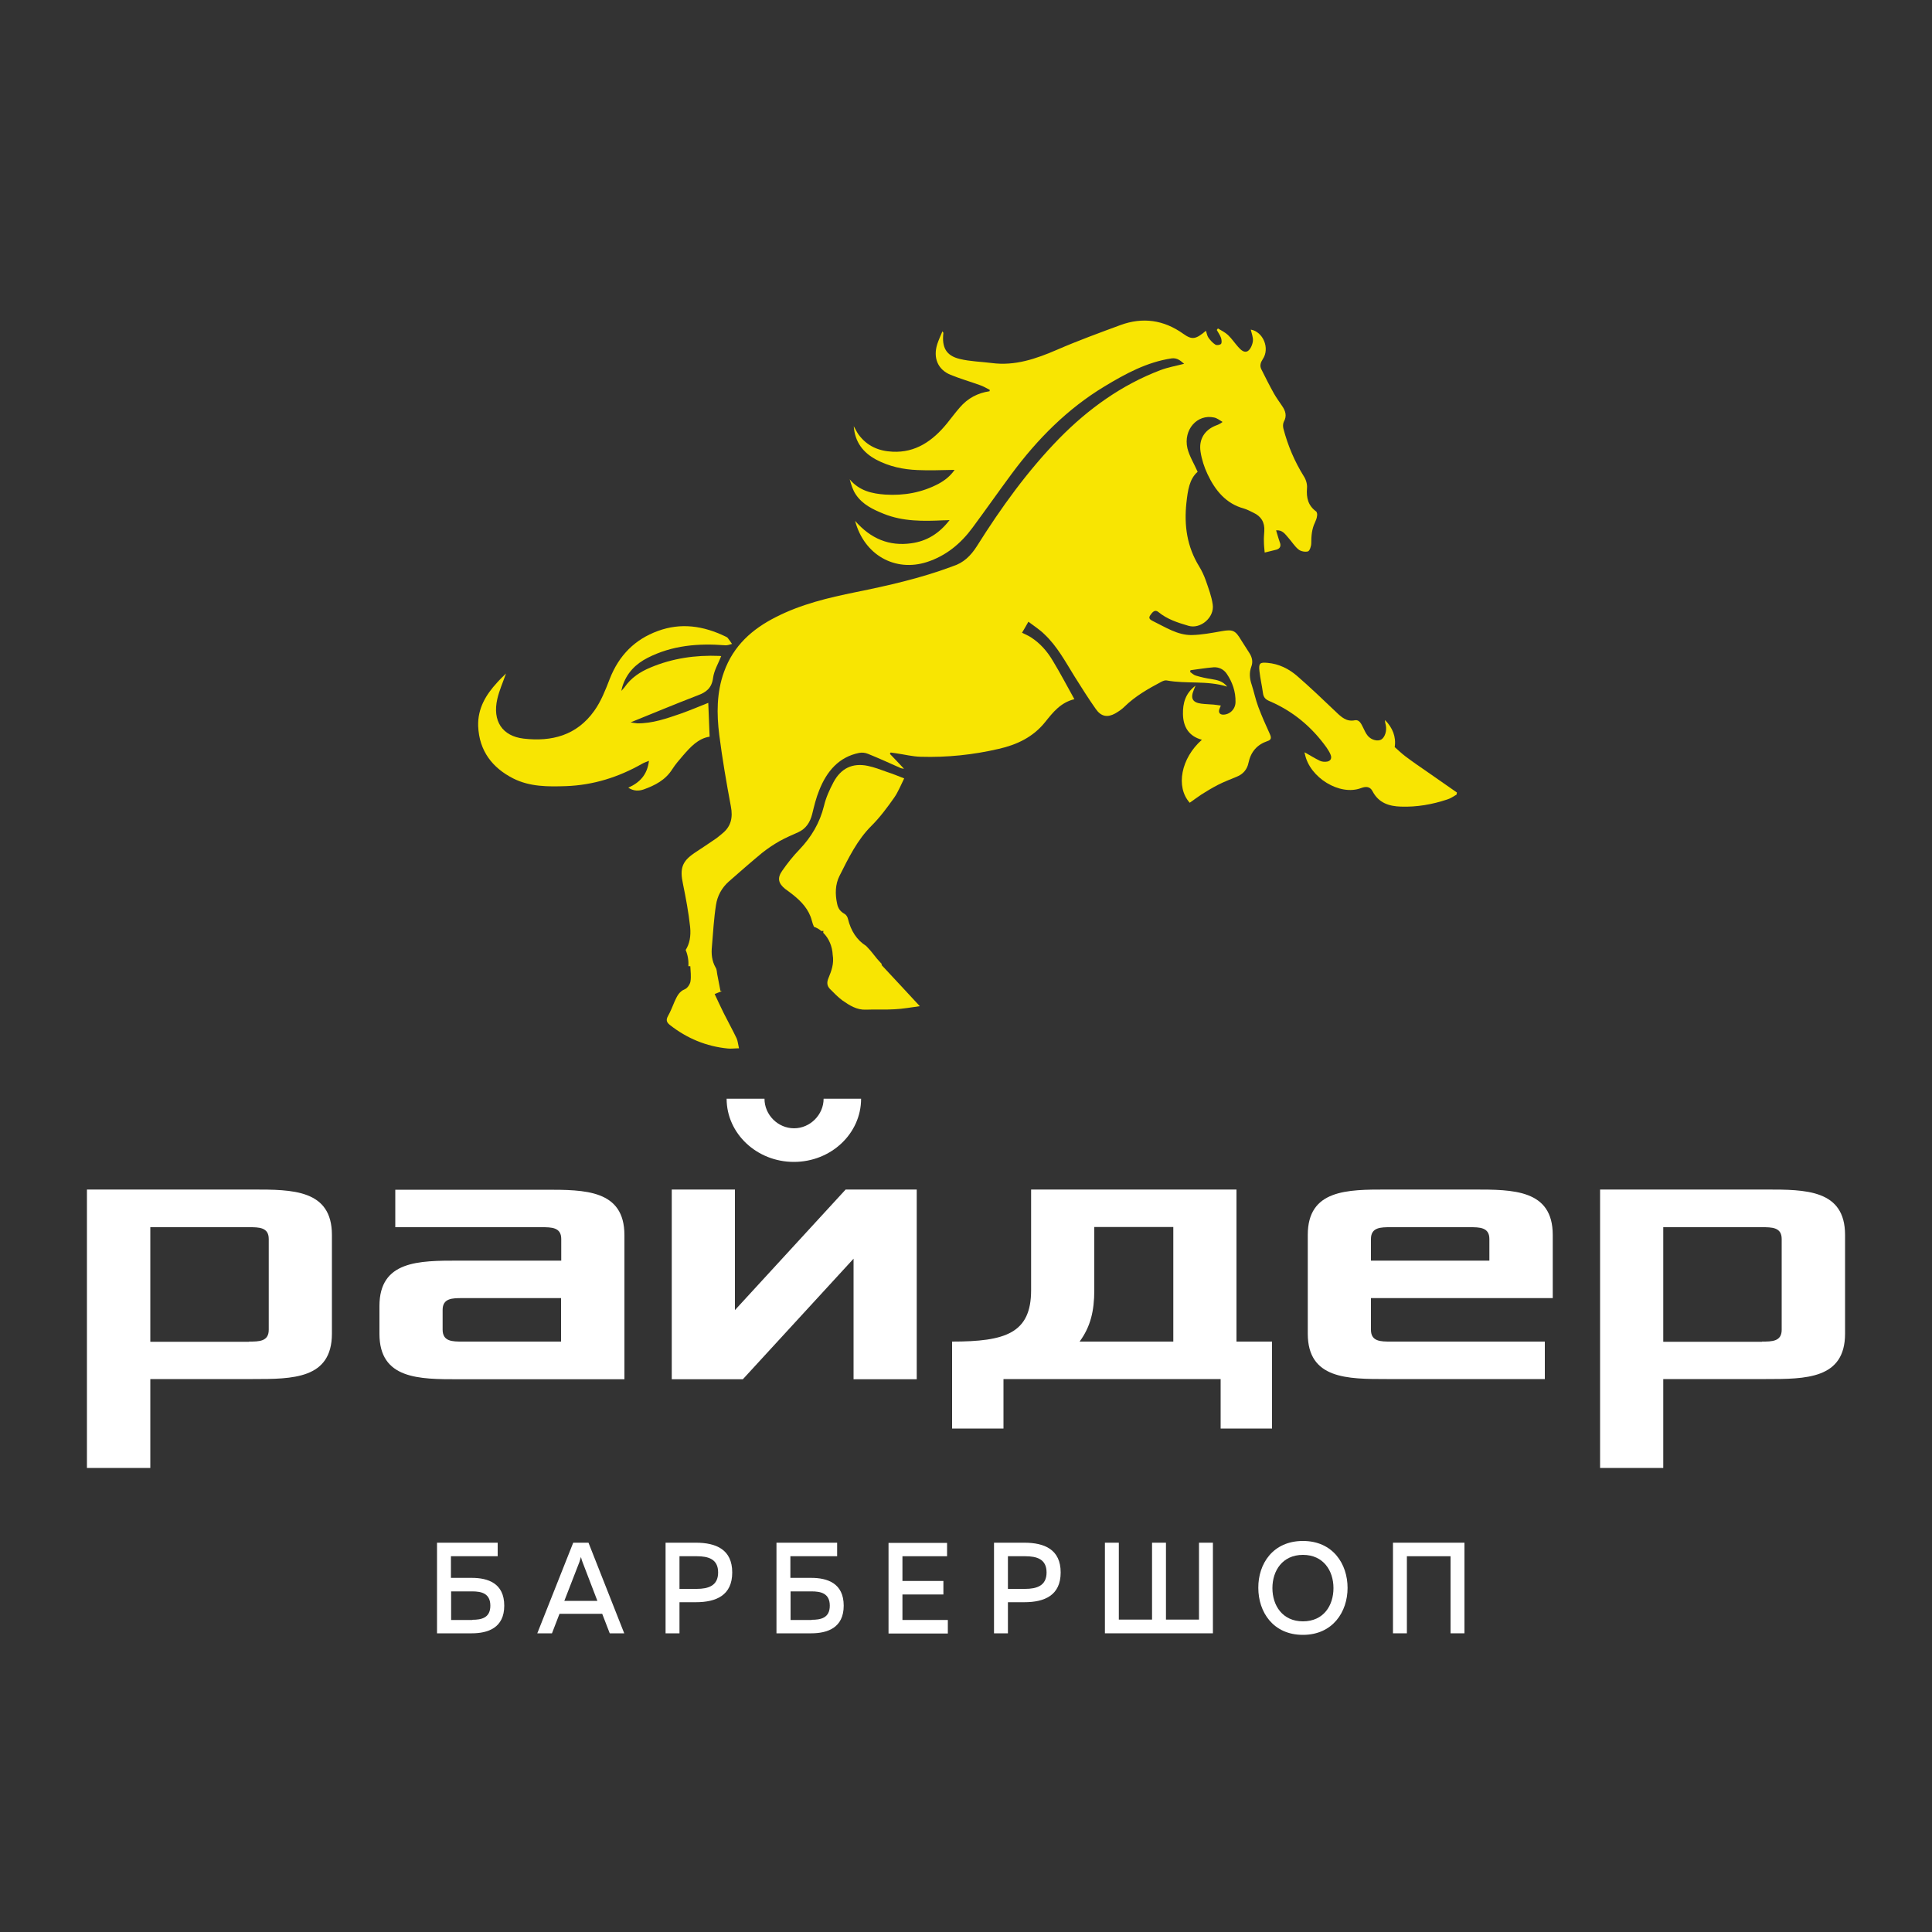 <?xml version="1.0" encoding="UTF-8"?> <!-- Generator: Adobe Illustrator 19.0.1, SVG Export Plug-In . SVG Version: 6.00 Build 0) --> <svg xmlns="http://www.w3.org/2000/svg" xmlns:xlink="http://www.w3.org/1999/xlink" id="Слой_1" x="0px" y="0px" viewBox="0 0 1000 1000" style="enable-background:new 0 0 1000 1000;" xml:space="preserve"><rect x="0" y="0" width="1000" height="1000" fill="#333333" stroke="none"/> <style type="text/css"> .st0{fill:#FFFFFF;} .st1{fill:#F8E502;} </style> <g> <g> <g> <g> <path class="st0" d="M45,615.7h85.9c20.4,0,40.9,0,40.9,23.5v51.1c0,23.5-20.4,23.5-40.9,23.5H77.8v46H45V615.7z M128.9,694.4 c5.1,0,10.2,0,10.2-6.1v-47c0-6.1-5.1-6.1-10.2-6.1H77.8v59.3H128.9z"></path> <path class="st0" d="M196.4,676c0-23.5,20.4-23.5,40.9-23.5h53.2v-11.2c0-6.1-5.1-6.1-10.2-6.1h-75.7v-19.4h77.7 c20.4,0,40.9,0,40.9,23.5v74.6h-85.9c-20.4,0-40.9,0-40.9-23.5V676z M239.3,694.4h51.1v-22.5h-51.1c-5.1,0-10.2,0-10.2,6.1v10.2 C229.1,694.4,234.2,694.4,239.3,694.4z"></path> <path class="st0" d="M347.7,615.7h32.7v62.4l57.3-62.4h36.8v98.2h-32.7v-62.4l-57.3,62.4h-36.8V615.7z M395.7,568.7 c0,8.4,7,15.3,15.3,15.3s15.3-7,15.3-15.3h19.4c0,18-15.5,32.7-34.8,32.7c-19.2,0-34.8-14.7-34.8-32.7H395.7z"></path> <path class="st0" d="M533.7,667.8v-52.1h106.3v78.7h18.4v45h-26.6v-25.6H519.4v25.6h-26.6v-45 C520.4,694.4,533.7,690.1,533.7,667.8z M607.3,694.4v-59.3h-40.9v32.7c0,10.8-2,19-7.6,26.6H607.3z"></path> <path class="st0" d="M676.9,639.2c0-23.5,20.4-23.5,40.9-23.5h45c20.4,0,40.9,0,40.9,23.5v32.7h-94.1v16.4 c0,6.1,5.1,6.1,10.2,6.1h79.8v19.4h-81.8c-20.4,0-40.9,0-40.9-23.5V639.2z M770.9,652.5v-11.2c0-6.1-5.1-6.1-10.2-6.1h-40.9 c-5.1,0-10.2,0-10.2,6.1v11.2H770.9z"></path> <path class="st0" d="M828.2,615.7h85.9c20.4,0,40.9,0,40.9,23.5v51.1c0,23.5-20.4,23.5-40.9,23.5h-53.2v46h-32.7V615.7z M912,694.4c5.1,0,10.2,0,10.2-6.1v-47c0-6.1-5.1-6.1-10.2-6.1h-51.1v59.3H912z"></path> </g> </g> <g> <path class="st0" d="M244.2,816.7c8.4,0,16.8,2.8,16.8,14.4c0,11.5-8.5,14.3-16.8,14.3h-18v-46.9h31.4v7h-24.2v11.2H244.2z M244.4,838.4c4.7,0,9.4-0.9,9.4-7.3c0-6.5-4.8-7.4-9.4-7.4h-10.9v14.8H244.4z"></path> <path class="st0" d="M278.1,845.4l18.6-46.9h7.9l18.5,46.9h-7.5l-3.9-10.1h-22.1l-3.9,10.1H278.1z M292.1,828.6h17.1l-7.7-20.1 c-0.3-0.7-0.5-1.5-0.8-2.6c-0.3,1.1-0.6,1.9-0.8,2.6L292.1,828.6z"></path> <path class="st0" d="M360.2,798.5c10.4,0,18.8,3.5,18.8,15.4s-8.4,15.4-18.8,15.4h-8.5v16.1h-7.2v-46.9H360.2z M360.6,805.5h-8.9 v16.9h8.9c6,0,11.1-1.6,11.1-8.5S366.7,805.5,360.6,805.5z"></path> <path class="st0" d="M419.9,816.7c8.4,0,16.8,2.8,16.8,14.4c0,11.5-8.5,14.3-16.8,14.3h-18v-46.9h31.4v7h-24.2v11.2H419.9z M420.1,838.4c4.7,0,9.4-0.9,9.4-7.3c0-6.5-4.8-7.4-9.4-7.4h-10.9v14.8H420.1z"></path> <path class="st0" d="M490.2,798.5v7h-23.1v12.8h21.2v7h-21.2v13.2h23.5v7h-30.7v-46.9H490.2z"></path> <path class="st0" d="M530.2,798.5c10.4,0,18.8,3.5,18.8,15.4s-8.4,15.4-18.8,15.4h-8.5v16.1h-7.2v-46.9H530.2z M530.6,805.5h-8.9 v16.9h8.9c6,0,11.1-1.6,11.1-8.5S536.7,805.5,530.6,805.5z"></path> <path class="st0" d="M571.9,845.4v-46.9h7.2v39.8h17.2v-39.8h7.2v39.8h17.1v-39.8h7.2v46.9H571.9z"></path> <path class="st0" d="M674.4,797.6c15.5,0,23.1,11.9,23.1,24.3c0,12.4-7.7,24.3-23.1,24.3c-15.5,0-23.1-11.9-23.1-24.3 C651.2,809.5,658.8,797.6,674.4,797.6z M674.4,804.8c-10.6,0-15.8,8.2-15.8,17.2c0,9,5.2,17.2,15.8,17.2 c10.7,0,15.8-8.2,15.8-17.2C690.2,813,685,804.8,674.4,804.8z"></path> <path class="st0" d="M721,845.4v-46.9h37v46.9h-7.2v-39.9h-22.6v39.9H721z"></path> </g> </g> <g> <path class="st1" d="M681.2,264.7c-4.1-3-5.1-7-4.7-12c0.2-2-0.5-4.4-1.6-6.1c-4.8-7.7-8.3-15.9-10.6-24.7 c-0.3-1.1-0.3-2.6,0.2-3.6c1.7-3,0.9-5.6-0.9-8.2c-1.4-2.1-2.9-4.1-4.2-6.4c-2.3-4.1-4.4-8.3-6.5-12.5c-1-1.9-0.4-3.6,0.7-5.3 c3.8-5.6,0.2-14.2-6.2-15.3c0.4,1.9,1.3,4,1.1,5.9c-0.2,1.8-1.2,4.2-2.5,5.1c-1.8,1.3-3.7-0.4-5.1-2c-1.8-2-3.3-4.3-5.3-6.2 c-1.5-1.4-3.4-2.3-5.2-3.4c-0.2,0.3-0.4,0.6-0.6,0.8c0.8,1.4,1.7,2.7,2.2,4.1c0.3,0.9,0.5,2.5,0,3.1c-0.6,0.6-2.2,0.8-2.9,0.4 c-1.4-0.9-2.6-2.2-3.6-3.6c-0.7-1-0.9-2.4-1.3-3.6c-5.3,4.5-7.2,4.8-11.7,1.6c-10.2-7.3-21.1-8.7-32.4-4.6 c-11.1,4.1-22.1,8.1-32.9,12.8c-10.9,4.7-21.8,8.5-33.9,6.9c-5.5-0.7-11.1-0.8-16.5-2.1c-7.1-1.7-9.4-6-8.5-13.5 c0-0.1-0.2-0.3-0.5-0.8c-1,2.4-2,4.5-2.7,6.7c-2.2,7,0.3,13.1,6.9,15.8c4.9,2,10.1,3.5,15.1,5.3c1.8,0.6,3.5,1.6,5.2,2.5 c0,0.2-0.1,0.5-0.1,0.7c-6.1,0.9-11.3,3.6-15.4,8.4c-2.3,2.6-4.4,5.5-6.6,8.2c-7.4,9.1-16.3,15.3-28.2,14.7 c-7-0.3-13.2-2.8-17.7-9c-0.9-1.3-1.6-2.8-2.4-4.2c0.6,8.3,4.9,13.7,11.6,17.3c6.8,3.6,14,5.1,21.4,5.4c6.3,0.3,12.6,0,19.2-0.1 c-2.2,3.2-5,5.4-8.3,7.2c-8.7,4.6-18,6.2-27.6,5.6c-6.8-0.5-13.4-1.9-18.4-7.9c0.8,2.8,1.6,5.6,3.2,7.9c3.5,5.2,8.9,7.7,14.3,9.9 c10.1,4.1,20.6,3.9,31.2,3.4c0.8,0,1.6,0,3-0.1c-5.5,7.1-11.9,10.9-19.8,12c-11.4,1.6-21-2.3-29.1-11.6 c4.7,17.7,20.7,26.6,37.2,21.3c9.8-3.2,17.4-9.4,23.6-17.8c6.8-9.2,13.4-18.6,20.2-27.8c13.4-18.1,29-33.8,48.1-45.3 c10.9-6.6,22-12.6,34.7-14.5c3-0.4,4.7,1.3,6.5,2.8c-4.2,1.1-8.4,1.8-12.3,3.3c-20,7.6-37.3,20-52.4,35.4 c-16.3,16.7-30,35.7-42.5,55.6c-3.3,5.2-7.1,8.8-12.6,10.5c-0.2,0.1-0.3,0.1-0.5,0.2c-16.1,6-32.9,9.8-49.7,13.2 c-14.2,2.9-28.2,6.2-41.3,12.9c-12.1,6.1-22,14.7-26.9,28.5c-3.8,10.6-3.8,21.6-2.4,32.6c1.6,12.4,3.7,24.7,6,36.9 c1.1,5.7,0.1,10.3-4.3,13.9c-1.1,0.9-2.1,1.8-3.2,2.6c-3.8,2.6-7.7,5.2-11.5,7.7c-6.3,4.3-7.5,8-5.8,15.9 c1.5,7.3,2.9,14.8,3.7,22.2c0.5,4.9-0.3,8.9-2.3,12c1.1,2.6,1.6,5.6,1.4,8.4c0.3,0,0.6,0,1,0c0.1,2.4,0.5,5.2,0.1,7.8 c-0.2,1.5-1.6,3.6-2.9,4.1c-3,1.2-4.1,3.7-5.3,6.3c-1.1,2.6-2.1,5.2-3.5,7.7c-1.1,2-0.6,3.2,1,4.5c8.9,7,18.9,11.1,29.9,12.2 c1.8,0.2,3.7-0.1,5.9-0.1c-0.5-2.1-0.6-3.7-1.2-5.1c-2.1-4.4-4.5-8.7-6.7-13.1c-1.6-3.2-3.1-6.5-4.7-9.9c1.8-0.7,2.8-1.1,3.8-1.5 c-0.3,0-0.6,0-0.8-0.1c-0.5-2.8-1.1-5.5-1.6-8.3c-0.3-1.3-0.2-2.8-0.9-3.8c-2-3.5-2.3-7.2-1.9-11c0.6-7.2,1-14.4,2.1-21.4 c0.7-4.7,3-8.9,6.6-12.1c5.7-5,11.4-10,17.2-14.8c2.9-2.3,6-4.4,9.2-6.2c3.1-1.7,6.3-3.1,9.5-4.5c4-1.8,6.2-5.1,7.3-9.5 c1-4.1,2-8.3,3.6-12.2c3.9-9.9,10.2-17.3,20.7-19.4c1.5-0.3,3.2-0.1,4.6,0.5c5.7,2.3,11.4,4.9,17,7.4c0.5,0.2,1,0.2,1.6,0.3 c-2.5-2.7-4.9-5.2-7.3-7.7c0.1-0.2,0.3-0.5,0.4-0.7c0.9,0.1,1.9,0.3,2.8,0.4c4.3,0.6,8.5,1.7,12.8,1.8c13.6,0.4,27.1-1,40.4-4.1 c9.2-2.1,17.7-6,24-13.9c4-5,8-10.1,15.1-11.8c-3.9-7-7.4-13.7-11.3-20.1c-2.8-4.7-6.4-8.8-11-11.8c-1.6-1.1-3.5-1.8-4.8-2.5 c1.1-1.8,2.1-3.6,3.3-5.7c3,2.3,5.9,4.1,8.3,6.5c6.5,6.1,10.8,14.1,15.5,21.7c3.6,5.7,7.2,11.5,11.1,17c2.7,3.9,6,4.5,10,2.3 c1.7-1,3.4-2.1,4.8-3.5c5.6-5.5,12.3-9.3,19.1-12.9c0.8-0.4,1.9-0.9,2.8-0.7c10.3,1.9,20.8-0.1,31.3,3.2c-2.3-2.9-5.1-3.4-8.1-3.9 c-2.7-0.4-5.5-1-8.1-1.8c-1.1-0.3-2-1.2-3-1.9c0.1-0.3,0.1-0.6,0.2-0.9c4-0.5,7.9-1.2,11.9-1.5c2.7-0.2,5.3,1,6.9,3.4 c2.9,4.3,4.6,9.2,4.5,14.5c0,3.8-3,6.6-6.4,6.6c-1.8,0-2.6-1.2-1.9-3c0.2-0.5,0.4-0.9,0.7-1.7c-1.5-0.2-2.6-0.4-3.7-0.5 c-2.1-0.2-4.3-0.2-6.5-0.5c-4.5-0.6-5.6-2.8-3.8-7.1c0.2-0.5,0.4-1,0.9-2.2c-5.3,4-6.6,9.1-6.5,14.7c0.1,6.7,3.1,11.5,9.8,13.3 c-10.8,9.5-13.7,24.4-6.3,32.6c2-1.4,4-2.9,6.1-4.3c2.8-1.8,5.7-3.5,8.6-5c3.1-1.6,6.4-2.8,9.7-4.2c3.2-1.3,5.3-3.7,6-7.1 c1.2-5.8,4.5-9.5,9.8-11.3c1.9-0.6,2.2-1.6,1.3-3.6c-2.1-4.6-4.2-9.3-6-14.1c-1.4-3.7-2.2-7.7-3.4-11.4c-1.1-3.2-1.4-6.3-0.2-9.5 c0.9-2.4,0.4-4.7-0.9-6.8c-1.4-2.3-3-4.6-4.4-6.9c-3-5.1-4.4-5.6-10.1-4.6c-5.1,0.9-10.3,1.9-15.5,2c-7.3,0.1-13.6-4.1-20-7.2 c-1.4-0.7-2.6-1.4-1.4-3.1c1-1.4,2.3-3.2,4.2-1.6c4.6,3.8,10.1,5.5,15.5,7.1c6.2,1.9,13.6-4.3,12.6-11c-0.6-4.3-2.2-8.4-3.6-12.5 c-0.9-2.5-2-4.9-3.4-7.2c-6.3-10.2-7.9-21.2-6.6-33.1c0.7-6.2,1.5-12.2,5.8-15.9c-1.9-4.3-4.3-8.1-5.3-12.2 c-2.2-9.6,5.1-17.8,13.8-15.9c1.6,0.3,3,1.5,4.4,2.3c-1.4,1.1-2.5,1.5-3.6,1.9c-5.7,2.3-8.8,7.1-7.8,13.5c0.6,4,1.9,8,3.6,11.6 c4,8.5,9.6,15.3,18.8,17.8c1.7,0.5,3.4,1.4,5,2.2c3.9,1.8,5.9,4.9,5.6,9.5c-0.1,1.8-0.3,3.6-0.2,5.4c0,1.8,0.2,3.5,0.4,5.7 c2.3-0.6,4.2-1,6.1-1.5c1.9-0.6,2.5-1.9,1.7-3.9c-0.7-1.9-1.2-3.9-1.9-6.1c3.3-0.3,4.7,2,6.3,3.8c1.8,2,3.3,4.5,5.3,6.1 c1.2,1,3.5,1.4,4.9,1c0.9-0.3,1.7-2.7,1.7-4.2c0-3.8,0.3-7.4,1.9-10.7c0.5-1.1,1-2.3,1.1-3.5C681.9,266.4,681.7,265.1,681.2,264.7 z"></path> <path class="st1" d="M261.9,348.6c-1.6,4.6-3.5,8.8-4.5,13.2c-2.6,11.4,2.6,19.2,13.6,20.5c14.5,1.7,27.5-1.6,36.6-14.4 c3.5-4.9,5.8-10.8,8-16.5c4.8-12.3,13.1-20.5,24.9-24.8c11.9-4.4,23.5-2.7,34.9,2.8c0.4,0.2,0.9,0.4,1.2,0.7 c0.8,1,1.5,2.1,2.3,3.2c-1.2,0.3-2.4,0.8-3.5,0.7c-13.9-1.1-27.5,0-40.2,6.5c-6.1,3.1-10.9,7.8-13.1,15c-0.1,0.4-0.2,0.9-0.5,2.1 c0.9-1,1.3-1.4,1.6-1.8c3.4-5,8.2-8.1,13.5-10.3c11.4-4.8,23.3-6.5,35.6-6c0.3,0,0.7,0.1,1,0.1c-1.5,3.8-3.7,7.4-4.2,11.2 c-0.7,5.4-3.6,7.5-7.9,9.1c-11.7,4.5-23.2,9.3-34.8,14c0.9,0.1,2.1,0.4,3.4,0.5c7.9,0.1,15.2-2.5,22.5-5c4.8-1.7,9.5-3.7,14.3-5.6 c0.2,5.8,0.5,11.5,0.7,17.5c-5.9,0.9-9.9,5.3-13.8,9.8c-1.9,2.2-3.9,4.5-5.5,7c-3.6,5.7-9,8.4-14.8,10.5c-2.6,0.9-5.3,0.9-8-0.9 c5.8-2.6,9.8-6.5,10.7-13.9c-1.4,0.6-2.5,0.9-3.5,1.5c-12.3,7-25.4,11.1-39.5,11.6c-9.2,0.3-18.6,0.4-27.3-4 c-10.6-5.4-17.6-14.1-18.1-27.1c-0.3-9.2,4.1-16.3,9.8-22.5C258.8,351.6,260.3,350.2,261.9,348.6z"></path> <path class="st1" d="M456.5,499.1c-1.8-1.9-3.4-3.8-5-5.9c-1-1.3-2.1-2.4-3.2-3.6c-4.8-3-7.9-7.8-9.4-14c-0.2-1-1-2.2-1.8-2.6 c-2.1-1.2-3.3-2.7-3.8-5.2c-1.1-5-1-10,1.2-14.4c4.7-9.3,9.2-18.7,16.7-26.1c4.3-4.3,8-9.3,11.6-14.4c2.1-3,3.5-6.6,5.2-10 c-3.3-1.3-6-2.4-8.8-3.3c-3.3-1.2-6.7-2.5-10.1-3.2c-7.8-1.6-13.8,1.2-17.7,8.5c-2,3.8-3.9,7.9-4.9,12.2 c-2.2,8.9-6.6,16.2-12.7,22.6c-3.3,3.4-6.3,7.2-9,11.1c-2.6,3.7-1.9,6.5,1.6,9.3c1.3,1,2.7,1.9,4,3c4.4,3.5,8.3,7.6,9.8,13.4 c0.3,1.2,0.7,2.3,1.1,3.2c1.4,0.5,2.7,1.2,3.8,2.2c0.3,0,0.7,0,1.1-0.1c0,0.3-0.1,0.7-0.1,1c3,2.9,4.7,7.2,4.9,11.4c0,0,0,0,0,0 c0.8,4.6-0.7,8.4-2.2,12.1c-0.9,2.1-0.8,3.9,0.7,5.5c2.1,2.1,4.2,4.3,6.5,6c3.7,2.6,7.5,5,12.2,4.8c4.9-0.2,9.9,0.1,14.8-0.2 c4.3-0.2,8.6-1,13.1-1.6c-6.8-7.4-13.3-14.3-19.8-21.3C456.3,499.1,456.4,499.1,456.5,499.1z"></path> <path class="st1" d="M675.3,389.4c2.7,1.5,5.2,3.1,7.9,4.4c1.1,0.5,2.5,0.6,3.7,0.4c1.8-0.3,2.6-1.7,1.8-3.6 c-0.5-1.3-1.3-2.5-2.1-3.7c-7.8-10.9-17.6-18.9-29.5-24c-1.9-0.8-3.1-1.8-3.4-4.2c-0.5-3.8-1.4-7.5-1.8-11.2 c-0.5-4.2,0.2-4.8,4.2-4.4c5.8,0.5,10.9,3,15.3,6.8c6.8,5.9,13.4,12.2,20,18.5c2.9,2.8,5.6,5.3,9.9,4.4c2.2-0.4,3.2,1.7,4.1,3.5 c0.8,1.6,1.5,3.3,2.6,4.6c1.9,2.2,5.1,2.9,6.9,1.9c1.9-1.1,3-4.5,2.4-7.4c-0.2-0.9-0.5-1.8-0.4-2.7c3.9,4,5.8,8.6,5,14 c1.8,1.6,3.5,3.2,5.3,4.6c3.7,2.8,7.6,5.5,11.4,8.1c5.2,3.6,10.3,7.2,15.5,10.8c-0.1,0.4-0.1,0.8-0.2,1.1c-1.6,0.9-3.1,2-4.8,2.5 c-7.8,2.6-15.8,4-24.1,3.7c-5.9-0.2-11.4-1.8-14.6-8c-1.3-2.5-3.5-2.5-5.9-1.6c-11,4.2-26.7-5.4-29.1-17.7 C675.2,390.1,675.3,389.7,675.3,389.4z"></path> </g> </g> </svg> 